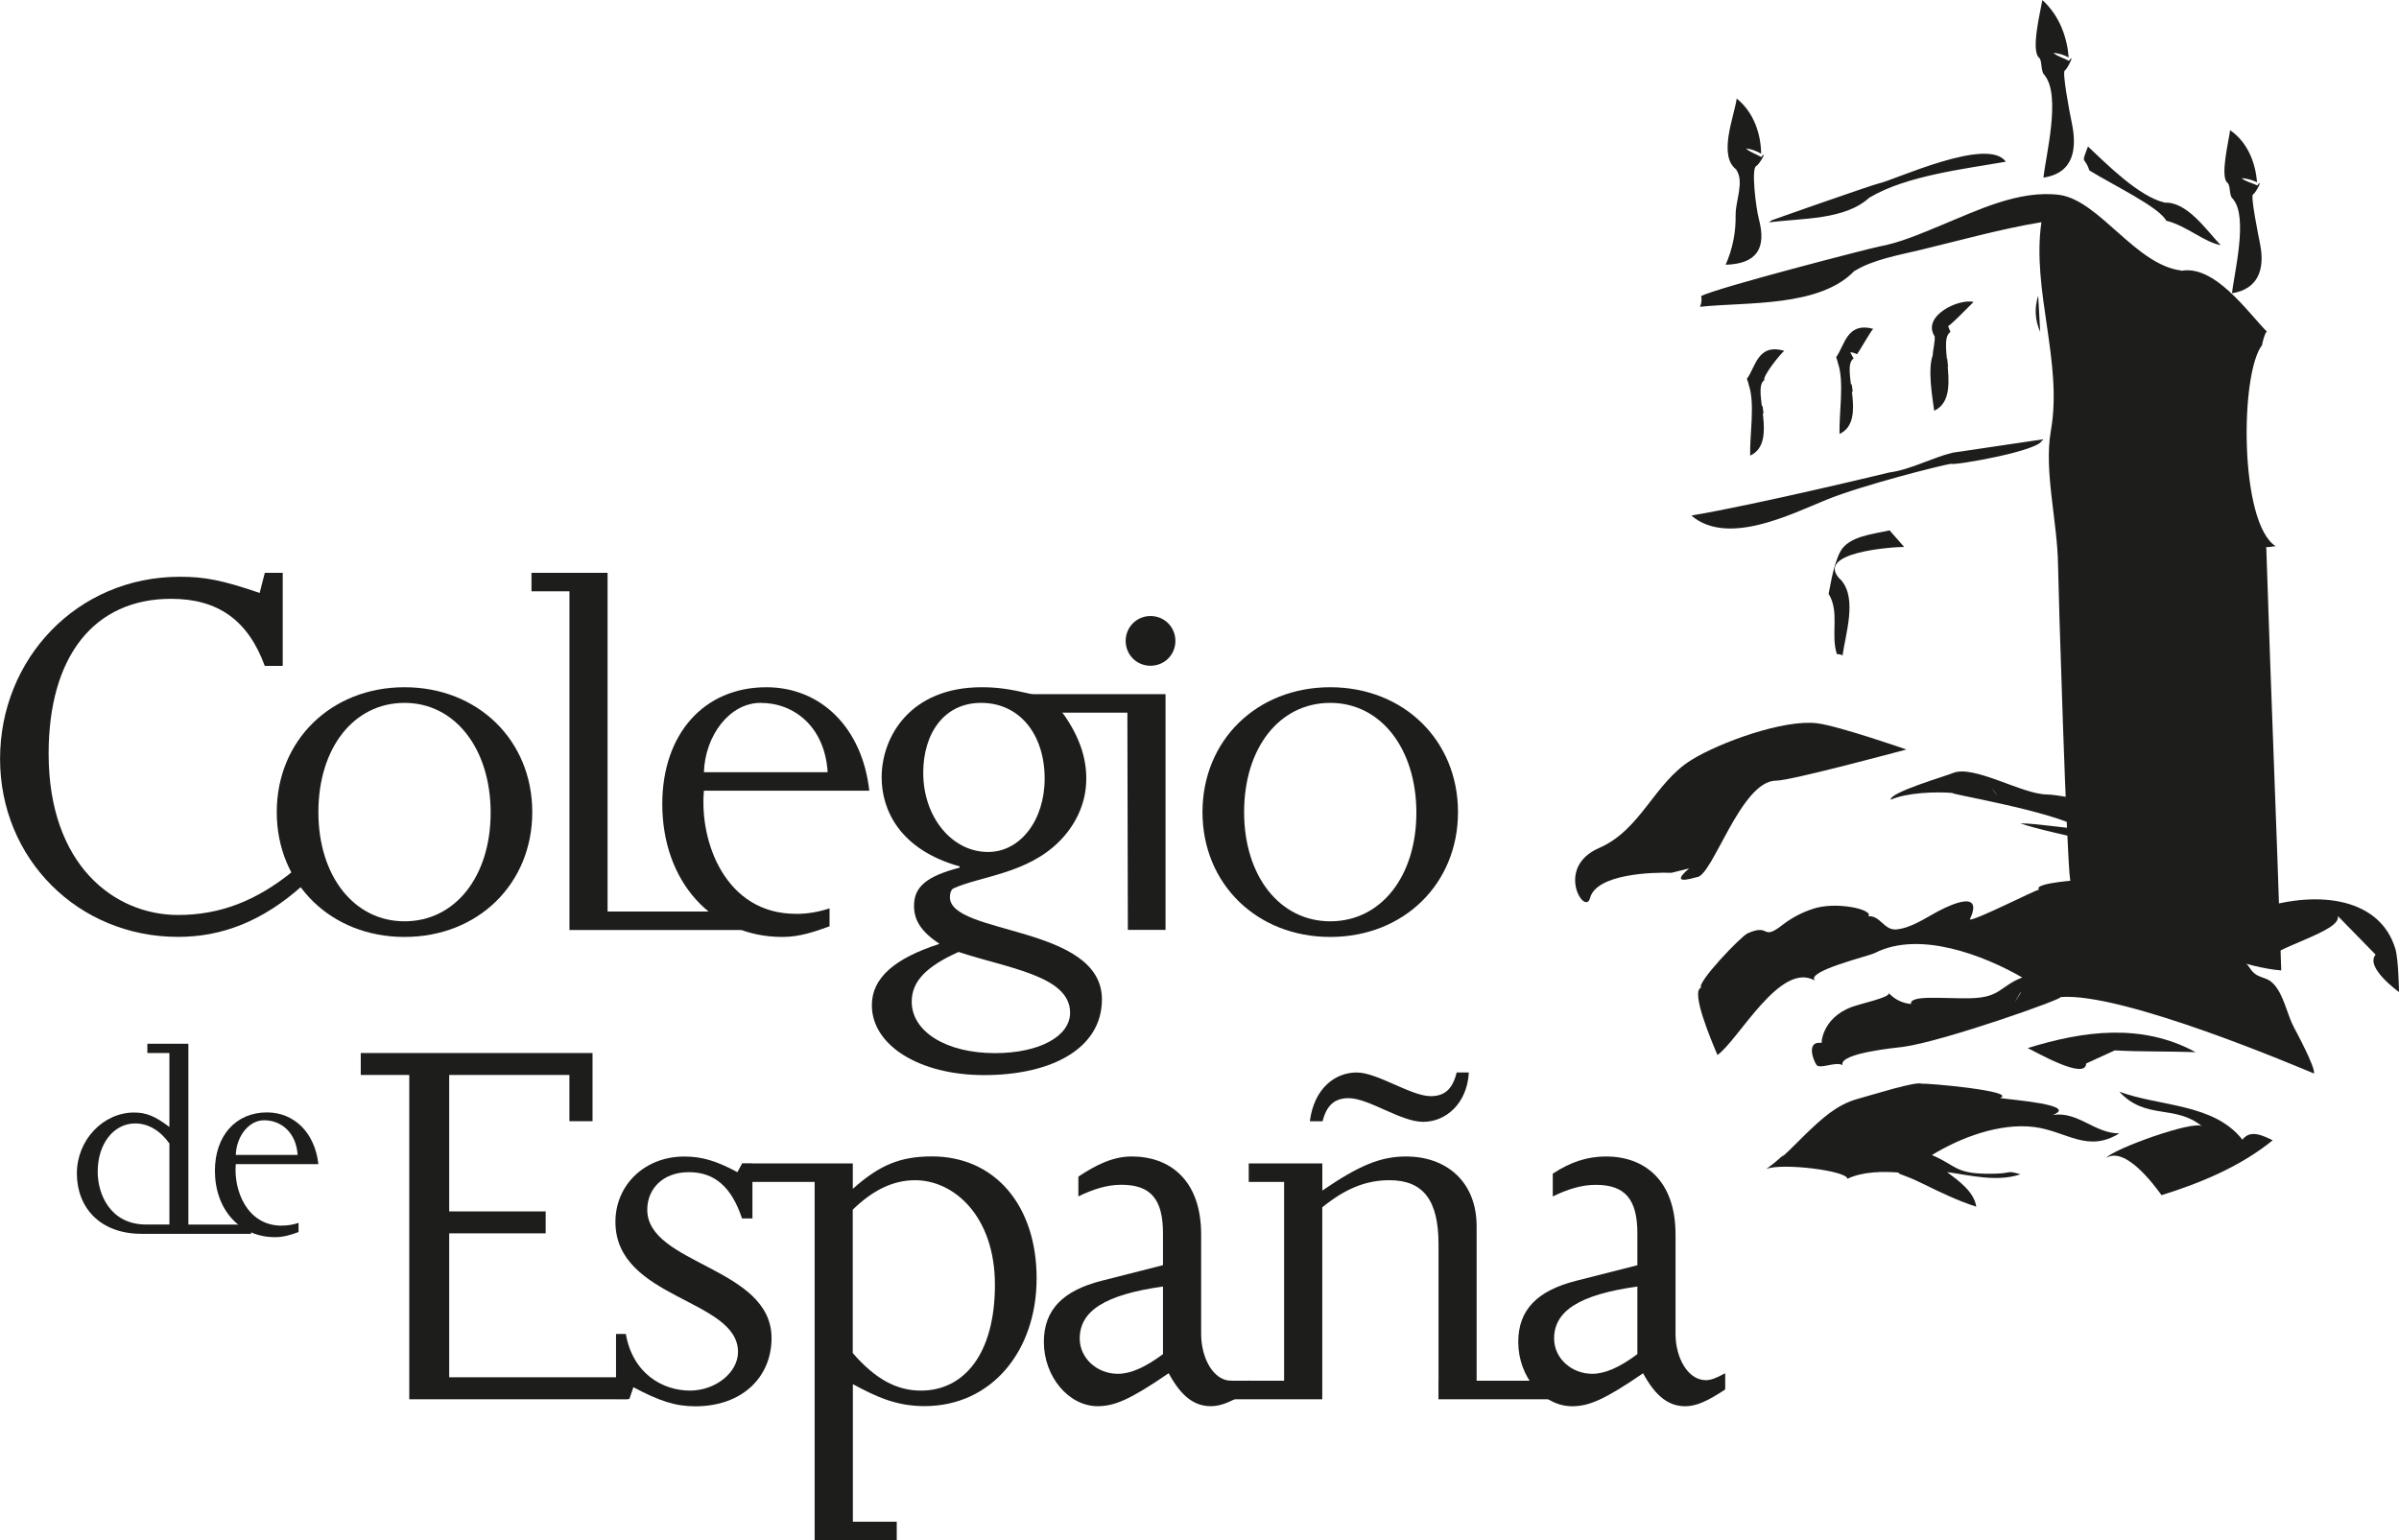 <?xml version="1.0" encoding="UTF-8"?><svg id="Capa_1" xmlns="http://www.w3.org/2000/svg" viewBox="0 0 394.14 253.08"><g><g><path d="M43.5,94.12h2.95v15.29h-2.95c-2.75-7.5-7.69-11.02-15.38-11.02-12.63,0-20.13,9.4-20.13,25.45,0,18.33,10.83,26.5,21.27,26.5,6.84,0,12.83-2.28,18.9-7.22l1.47,2.45c-6.49,5.79-13.15,8.37-20.37,8.37-16.43,0-29.25-12.82-29.25-29.25s12.64-29.92,29.54-29.92c4.08,0,7.03,.57,13.11,2.66l.85-3.32Z" fill="#1d1d1b"/><path d="M66.46,112.92c12.06,0,20.99,8.73,20.99,20.52s-8.92,20.51-20.99,20.51-20.99-8.73-20.99-20.51,8.93-20.52,20.99-20.52Zm0,38.46c8.36,0,14.15-7.41,14.15-17.85s-5.8-18.04-14.15-18.04-14.15,7.41-14.15,17.95,5.89,17.94,14.15,17.94Z" fill="#1d1d1b"/><path d="M93.55,97.16h-6.23v-3.04h12.5v55.65h22.01v3.04h-28.27v-55.66Z" fill="#1d1d1b"/><path d="M130.75,150.15c-11.59,0-15.86-11.87-15.1-20.23h27.17c-1.14-10.26-7.88-17-16.91-17-10.26,0-17.1,7.69-17.1,19.19,0,12.72,8.17,21.84,19.75,21.84,2.79,0,5.28-.86,7.73-1.75v-2.95c-1.84,.61-3.63,.91-5.54,.91Zm-5.79-34.66c5.5,0,10.54,3.89,11.02,11.39h-20.33c.19-5.98,4.18-11.39,9.31-11.39Z" fill="#1d1d1b"/><path d="M174.96,117.67c2.47,3.61,3.51,6.94,3.51,10.26,0,4.46-2.09,7.98-4.46,10.35-5.32,5.32-13.01,5.69-17.38,7.7-.38,.19-.57,.85-.57,1.42,0,6.27,24.98,4.56,24.98,16.81,0,8.07-8.26,12.44-19.37,12.44-10.54,0-18.43-4.84-18.43-11.49,0-4.46,3.71-7.69,11.11-10.07-2.95-1.99-4.18-3.79-4.18-6.27,0-3.13,2.09-4.85,7.5-6.26v-.2c-9.87-2.75-12.82-9.31-12.82-14.62,0-6.75,4.75-14.82,16.43-14.82,2.56,0,4.56,.28,8.26,1.14l4.73,2.7,.69,.9Zm-17.48,38.75c-5.32,2.38-7.69,4.85-7.69,8.16,0,4.95,5.7,8.46,13.67,8.46,7.31,0,12.35-2.76,12.35-6.65,0-6.08-10.35-7.31-18.33-9.98Zm3.7-40.93c-6.08,0-9.5,5.03-9.5,11.49,0,7.31,4.75,13.01,10.64,13.01,5.32,0,9.31-5.23,9.31-12.06,0-7.22-4.08-12.44-10.45-12.44Z" fill="#1d1d1b"/><path d="M191.48,152.79h-6.18l-.08-35.69h-10.85l-5.02-3.04h22.14v38.72Zm1.63-47.48c0,2.28-1.81,4.08-4.09,4.08s-4.08-1.81-4.08-4.08,1.8-4.09,4.08-4.09,4.09,1.81,4.09,4.09Z" fill="#1d1d1b"/><path d="M218.55,112.92c12.06,0,20.99,8.73,20.99,20.52s-8.93,20.51-20.99,20.51-20.99-8.73-20.99-20.51,8.92-20.52,20.99-20.52Zm0,38.46c8.36,0,14.15-7.41,14.15-17.85s-5.79-18.04-14.15-18.04-14.15,7.41-14.15,17.95,5.89,17.94,14.15,17.94Z" fill="#1d1d1b"/></g><g><path d="M89.65,202.65h-15.85v23.65h28.89l.45,3.61h-35.9v-53.28h-7.97v-3.61h38.08v11.21h-3.8v-7.6h-19.75v22.41h15.85v3.61Z" fill="#1d1d1b"/><path d="M103.39,229.87h-2.18v-10.69h1.61c1.14,6.55,6.08,9.31,10.54,9.31,4.17,0,7.89-2.94,7.89-6.36,0-8.74-20.14-8.64-20.14-21.37,0-6.08,4.84-10.73,11.3-10.73,2.85,0,5.22,.67,8.74,2.57l.76-1.41h1.71v9.01h-1.71c-1.71-5.13-4.46-7.6-8.74-7.6s-6.83,2.76-6.83,6.17c0,9.02,20.42,9.4,20.42,21.09,0,6.36-4.75,11.21-12.54,11.21-3.23,0-5.88-.86-10.16-3.14l-.66,1.95Z" fill="#1d1d1b"/><path d="M133.83,194.2h-12.05l.13-3.04h18.2v4.18c4.36-3.9,7.78-5.33,13.01-5.33,10.35,0,17.19,8.08,17.19,20.03s-7.41,21-18.42,21c-4.75,0-8.07-1.62-11.77-3.61v22.6h7.21v3.04h-13.49v-58.88Zm6.27,28.12c3.7,4.27,7.21,6.17,11.2,6.17,7.12,0,12.16-6.07,12.16-17.38s-6.75-17.19-13.11-17.19c-3.61,0-6.93,1.61-10.25,4.84v23.56Z" fill="#1d1d1b"/><path d="M202.23,226.86c-2.85,0-4.89-3.69-4.89-7.68v-16.34c0-9.02-5.22-12.82-11.4-12.82-3.08,0-5.85,1.37-8.77,3.31v3.25c2.32-1.13,4.63-1.91,7.06-1.91,4.84,0,6.84,2.38,6.84,7.98v5.23l-10.07,2.56c-6.36,1.62-9.5,4.75-9.5,10.06,0,5.71,4.09,10.55,8.83,10.55,2.75,0,5.32-1.05,11.68-5.42,2.09,3.9,4.27,5.42,6.93,5.42,1.81,0,3.71-.86,6.56-2.76l-.13-1.43c-2.3,.03-2.28,0-3.14,0Zm-11.16-4.36c-2.95,2.19-5.32,3.23-7.41,3.23-3.42,0-6.27-2.56-6.27-5.79,0-4.56,4.18-7.22,13.68-8.55v11.11Z" fill="#1d1d1b"/><path d="M280.22,226.77c-2.85,0-4.94-3.6-4.94-7.59v-16.34c0-9.02-5.23-12.82-11.4-12.82-3.08,0-5.85,.9-8.77,2.83v3.74c2.32-1.13,4.63-1.91,7.06-1.91,4.83,0,6.84,2.38,6.84,7.98v5.23l-10.07,2.56c-6.37,1.62-9.5,4.75-9.5,10.06,0,5.71,4.09,10.55,8.84,10.55,2.75,0,5.31-1.05,11.67-5.42,2.1,3.9,4.28,5.42,6.94,5.42,1.8,0,3.7-.86,6.55-2.76v-2.66c-1.61,.86-2.38,1.14-3.23,1.14Zm-11.21-4.27c-2.95,2.19-5.32,3.23-7.41,3.23-3.42,0-6.27-2.56-6.27-5.79,0-4.56,4.18-7.22,13.68-8.55v11.11Z" fill="#1d1d1b"/><path d="M210.99,194.2h-5.83v-3.04h12.09v4.46c5.98-4.08,9.5-5.6,13.77-5.6,6.46,0,11.58,3.99,11.58,11.49v25.36h12.06v3.04h-18.33v-3.04h.01v-22.41c0-7.22-2.47-10.54-8.08-10.54-3.89,0-7.31,1.43-11.02,4.46v28.49h0v3.04h-14.66v-3.04h8.39v-32.67Zm4.21-9.97c.67-5.32,4.08-8.01,7.69-8.01,3.42,0,8.93,3.89,12.16,3.89,2.37,0,3.61-1.23,4.27-3.89h2c-.28,5.13-3.8,8.11-7.5,8.11s-8.93-3.89-12.25-3.89c-2.28,0-3.61,1.14-4.28,3.8h-2.09Z" fill="#1d1d1b"/></g><path d="M27.82,173.02h-3.61v-1.52h6.74v29.71h10.3v1.52H23.26c-6.93,0-10.63-4.42-10.63-9.92s4.32-10.01,9.4-10.01c2.04,0,3.47,.62,5.8,2.37v-12.15Zm0,14.85c-1.48-2.09-3.47-3.28-5.6-3.28-3.56,0-6.17,3.37-6.17,7.93,0,3.79,2.13,8.68,7.93,8.68h3.85v-13.33Z" fill="#1d1d1b"/><path d="M46.29,201.39c-5.79,0-7.93-5.93-7.55-10.11h13.57c-.57-5.12-3.94-8.5-8.45-8.5-5.13,0-8.55,3.85-8.55,9.59,0,6.36,4.08,10.91,9.88,10.91,1.39,0,2.63-.39,3.86-.84v-1.51c-.92,.31-1.81,.45-2.77,.45Zm-2.9-17.32c2.75,0,5.27,1.95,5.51,5.7h-10.16c.09-2.99,2.09-5.7,4.65-5.7Z" fill="#1d1d1b"/></g><g><path d="M335.06,9.52c.56,.8,.1,2.39,1.04,2.98-.05-.02-.1-.04-.14-.07,2.66,3.36,.14,13.21-.24,16.75,5.09-.74,5.55-4.9,4.63-9.15-.35-1.63-1.58-8.24-1.12-8.44,.47-.29,1.76-3.06,.68-1.59-.78-.45-1.89-.71-2.55-1.32,.88,.08,1.72,.32,2.51,.76-.25-3.22-1.44-6.8-4.32-9.43-.25,1.6-2,8.41-.49,9.52m-44.07,26.72c-.11,.11-.23,.22-.37,.3,5.15-.73,12.6-.31,16.63-4.2-.03,.04-.06,.07-.09,.11,6.02-3.61,15.74-4.72,22.38-5.89-2.95-4.22-18.41,3.08-20.9,3.58-.95,.19-18.9,6.48-17.65,6.1m75.02-6.17c.56,.74,.1,2.21,1.02,2.73-.05-.02-.1-.05-.14-.06,2.52,2.94,.11,12.36-.18,15.44,4.38-.72,5.38-4.04,4.63-7.96-.31-1.6-1.64-8.08-1.18-8.29,.5-.27,1.75-2.82,.69-1.47-.79-.4-1.9-.62-2.58-1.2,.89,.06,1.73,.29,2.55,.67-.26-3.04-1.43-6.48-4.43-8.55-.13,1.43-1.77,7.78-.38,8.69m-22.73-2.07c4.06,2.49,11.5,6.05,12.61,8.25,3.37,.84,6.33,3.59,8.95,4.01-2.26-2.33-5.53-7.24-9.27-6.96,.04,0,.07-.02,.1-.02-4.27-.96-9.67-6.45-12.63-9.22-1.2,3.19-.6,1.42,.23,3.93m-38.86,36.45c-.07-.47-.14-.93-.18-1.4-.27,.57-.22,1.04,.18,1.4m13.14-6.12c-.86,2.29-.11,6.75,.22,9.16,4.83-2.21,.33-11.39,2.67-12.95-.13-.33-.27-.67-.4-1-.13,.51,4.11-3.86,4.21-3.93-2.51-.59-8.64,2.38-6.35,5.73-.02-.02-.04-.04-.06-.06,.15,.62-.35,2.57-.29,3.04m-15.88,.36c.51,1.45,.13,.82,.37,1.11-.02-.02-.04-.04-.06-.06,1.05,3.02,.13,8.42,.24,11.57,4.73-2.19,.08-10.92,2.31-12.39-.19-.34-.37-.69-.55-1.03,.39,.03,.75,.13,1.09,.32,.15,0,2.33-3.91,2.69-4.17-4.37-1.16-4.68,2.75-6.09,4.64m18.16,1.33l.23,.32c-.06-.5-.11-.99-.14-1.48-.03,.4-.31,.8-.09,1.16m52.51,29.86c.39,.14,1.21-.18,1.59-.08-6.05-3.7-5.93-28.53-2.27-33.09-.1,.09,.47-2.21,.78-2.19-3.27-3.35-8.66-11.11-14.17-9.98,.06-.03,.12-.04,.16-.06-7.51-.88-13.41-11.37-19.95-12.42-6.74-.92-13.72,2.58-19.77,5.06-3.25,1.33-6.56,2.79-10.04,3.42-1.11,.2-26.85,6.81-29.19,8.14,.22,.75-.13,1.71-.19,1.75,7.62-.83,19.8,.14,25.51-6.04-.05,.06-.08,.12-.13,.17,2.95-1.87,7.45-2.66,10.81-3.47,6.49-1.56,13.32-3.48,19.91-4.56-1.63,11.21,3.55,23.02,1.55,34.28-1.17,6.53,1.1,15.02,1.18,22.03,.04,3.73,1.43,48.43,2,51.83,.29,1.76,23.5,13.94,34.67,14.8-.82-25.64-1.64-43.95-2.46-69.59m-33.96,50.85s.08,.1,.12,.16c-.05-.07-.08-.12-.12-.16Zm22.48-91.81h0q.58-.47,0,0m-25.99-.33c-.64,2.02-.54,4.01,.33,5.97-.11-1.99-.22-3.98-.33-5.97m-49.21,36.69c.73-.23,1.47-.46,2.21-.7-.16,.06-2.59,.82-2.21,.7m12.58-3.32l-.92,.37,4.37-1.12c-1.19,.26-2.4,.36-3.45,.75m7.46-1.74c-1.13,.28-2.26,.56-3.39,.84,1.13-.28,2.26-.56,3.39-.84m-20.54-44.95c.06,2.87-.48,5.63-1.64,8.25,5.18-.15,6.71-2.75,5.47-7.47-.51-1.93-1.3-8.45-.43-8.76,.52-.25,1.93-2.8,.79-1.47-.76-.48-1.85-.78-2.48-1.41,.87,.11,1.7,.4,2.48,.86-.03-3.11-1.12-6.72-4.01-9.06-.41,2.97-3.18,9.53,.04,11.74-.05-.03-.1-.05-.14-.07,1.41,1.94-.13,5.27-.07,7.39m1.85,26.99c.52,1.47,.13,.81,.37,1.11l-.06-.06c1.05,3,.11,8.43,.22,11.57,4.75-2.17,.15-10.94,2.33-12.4-.34-.65,2.8-4.51,3.27-4.81-4.39-1.3-4.71,2.71-6.13,4.58m33.8,12.15c-3.51,.86-6.9,2.8-10.5,3.27,.06,0-21.74,5.26-32.43,7.06,5.9,5.05,16.2-.15,22.13-2.57,5.98-2.44,19.02-5.72,20.55-5.94,.22,.38,15.34-2.24,14.92-3.99m-45.73-4.21c-.07-.47-.14-.94-.18-1.4-.28,.58-.22,1.05,.18,1.4m-.23-2.68q.05,1.44,0,0m20.93,21.82c-2.49,.6-6.72,.9-8.11,3.51-1.28,2.42-1.8,6.68-1.91,6.92,1.85,3.03,.3,6.58,1.35,9.91,.28-.02,.85,.08,.93,.25,.47-3.46,2.41-9.26-.15-12.32-5.08-4.69,8.6-5.56,10.28-5.54-.8-.91-1.59-1.82-2.39-2.72" fill="#1d1d1b"/><g><path d="M303.52,193.68c2.51-1.19,5.89-1.24,8.62-1-.86,.11,.55,.22,3.67,1.77,2.85,1.4,5.83,2.85,8.88,3.82-.36-2.46-2.92-4.28-4.81-5.69,3.87,.55,8.22,1.67,12.07,.37-2.68-.78-.85-.04-5.54-.09-5.3-.07-5.06-1.41-9.01-3.07,4.67-2.87,11.14-5.32,16.81-4.61,5.27,.67,8.72,4.31,13.98,1.04-4.03,.04-6.81-3.67-10.92-3.02,4.32-1.69-6.95-2.48-8.69-2.79,2.98-1.1-11.76-2.45-12.81-2.34-.95-.45-7.74,1.71-10.54,2.48-3.51,.96-6.01,3.35-8.5,5.73-.55,.53-5.2,5.21-3.58,3.35-.93,.88-1.91,1.7-2.96,2.45,2.59-1.05,13.22,.28,13.32,1.59m33.43-9.77s-.48-.02-1.43-.07c.96,.05,1.43,.07,1.43,.07Zm-2.94,1.13s-.36-.16-1.08-.48c.72,.32,1.08,.48,1.08,.48Zm-5.81,.57s-.03,.08-.04,.11c-.03-.03-.02-.1,.04-.11Z" fill="#1d1d1b"/><path d="M368.42,187.27c-4.69-5.99-13.54-5.42-20.23-7.89,4.39,4.73,9.11,2.01,13.6,5.69-1.32-1.08-14.69,3.75-15.74,5.18,3.12-1.9,7.71,4.25,9.08,6.13,6.53-2.04,13.01-4.75,18.26-9.02-1.5-.7-3.65-1.88-4.98-.09" fill="#1d1d1b"/><path d="M347.44,172.59c4.43,.24,8.86,.13,13.29,.29-8.85-4.79-18.35-3.53-27.59-.67,1.1,.49,9.55,5.41,9.6,2.53" fill="#1d1d1b"/><path d="M369.65,159.08c-3.22-4.89-24.22-15.49-26.29-14.51-1.04-.11-9.57,.5-8.34,1.6-.78,.12-10.24,4.98-11.4,4.93,2.27-4.84-2.78-2.65-5.18-1.38-2.14,1.12-4.32,2.71-6.83,2.99-2.08,.22-2.68-2.33-4.66-2.16,.97-1.07-5.31-2.55-9.22-1.18-1.73,.58-3.32,1.42-4.76,2.51-3.69,2.91-1.97-.26-5.86,1.48-1.11,.5-8.47,8.22-7.62,8.92-1.81,.55,1.77,8.95,2.68,11.07,3.48-2.49,10.33-15.48,15.98-12.24-1.45-1.57,8.87-4,9.87-4.52,7.28-3.72,17.82,.33,24.22,4.02-3.71,1.45-3.53,3.28-8.46,3.41-4.4,.11-10.04-.62-9.82,.95-1.46-.15-2.68-.76-3.65-1.8,.28,.71-4.47,1.69-6.09,2.29-5.05,1.88-5.02,6.28-4.92,5.91-2.55-.41-1.47,2.76-.85,3.62,.52,.73,3.26-.64,4.26,.03-.63-2,8.92-2.87,9.97-3.01,6.68-.91,26.81-8.06,25.83-8.18,10.21-.86,39.35,11.61,41.67,12.56,.22-1.04-2.92-6.87-3.29-7.56-1.14-2.11-1.69-5.47-3.42-7.22-1.32-1.34-2.59-.66-3.82-2.52m-38.93,6.09c.19-.18,1.18-2.26,1.33-2.15-.44,.72-.88,1.43-1.33,2.15" fill="#1d1d1b"/><path d="M277.51,142.69c-2.15,1.83-1.74,2.31,1.22,1.44,2.62,0,7.24-15.9,13.09-15.86,2.38,.01,21.39-5.12,21.39-5.12,0,0-11.13-3.87-14.67-4.31-5.48-.68-15.97,3.15-20.59,5.99-6.18,3.78-8.3,11.49-15.22,14.5-7.37,3.2-2.31,11.32-1.49,8.21,1.05-3.94,10.15-4.24,13.38-4.13m6.74-15.09h0s0,0,0,0Z" fill="#1d1d1b"/><path d="M384.09,150.51c.66,2.6-10.98,5.16-12.28,7.75-1.58-2.57-1.78-4.3,.2-6.99,1.38-1.2,1.61-2.21-.91-1.95,10.39-3.28,20.06-1.47,22.45,6.62,.52,1.79,.59,7.06,.59,7.06,0,0-5.65-4.04-3.84-6.14m-17.19-3.43c-.69-.4-1.04-.6-1.04-.6,0,0,.35,.2,1.04,.6Z" fill="#1d1d1b"/><path d="M310.61,131.41c2.65-1.18,7.36-1.35,10.19-1.12-.97,.12,16.15,2.88,21.3,5.9-3.41-.13-6.76-.83-10.17-.91,3.5,1.38,28.72,6.78,29.03,5.16-2.47-.43-4.75-2.09-7.36-1.87,5.16-4.23-14.46-8.02-17.28-8.03-4.07,0-12.08-4.95-15.47-3.52-1.26,.53-10.32,3.15-10.23,4.38m17.92,.23c.57,.62,.13-.09-1.31-2.15,.55,.66,.99,1.37,1.31,2.15" fill="#1d1d1b"/><path d="M371.97,134.67c-2.11-6.15-11.33-14.58-18.56-10.17,1.07,.21,9.61,.74,7.47,3.07" fill="#1d1d1b"/></g></g></svg>